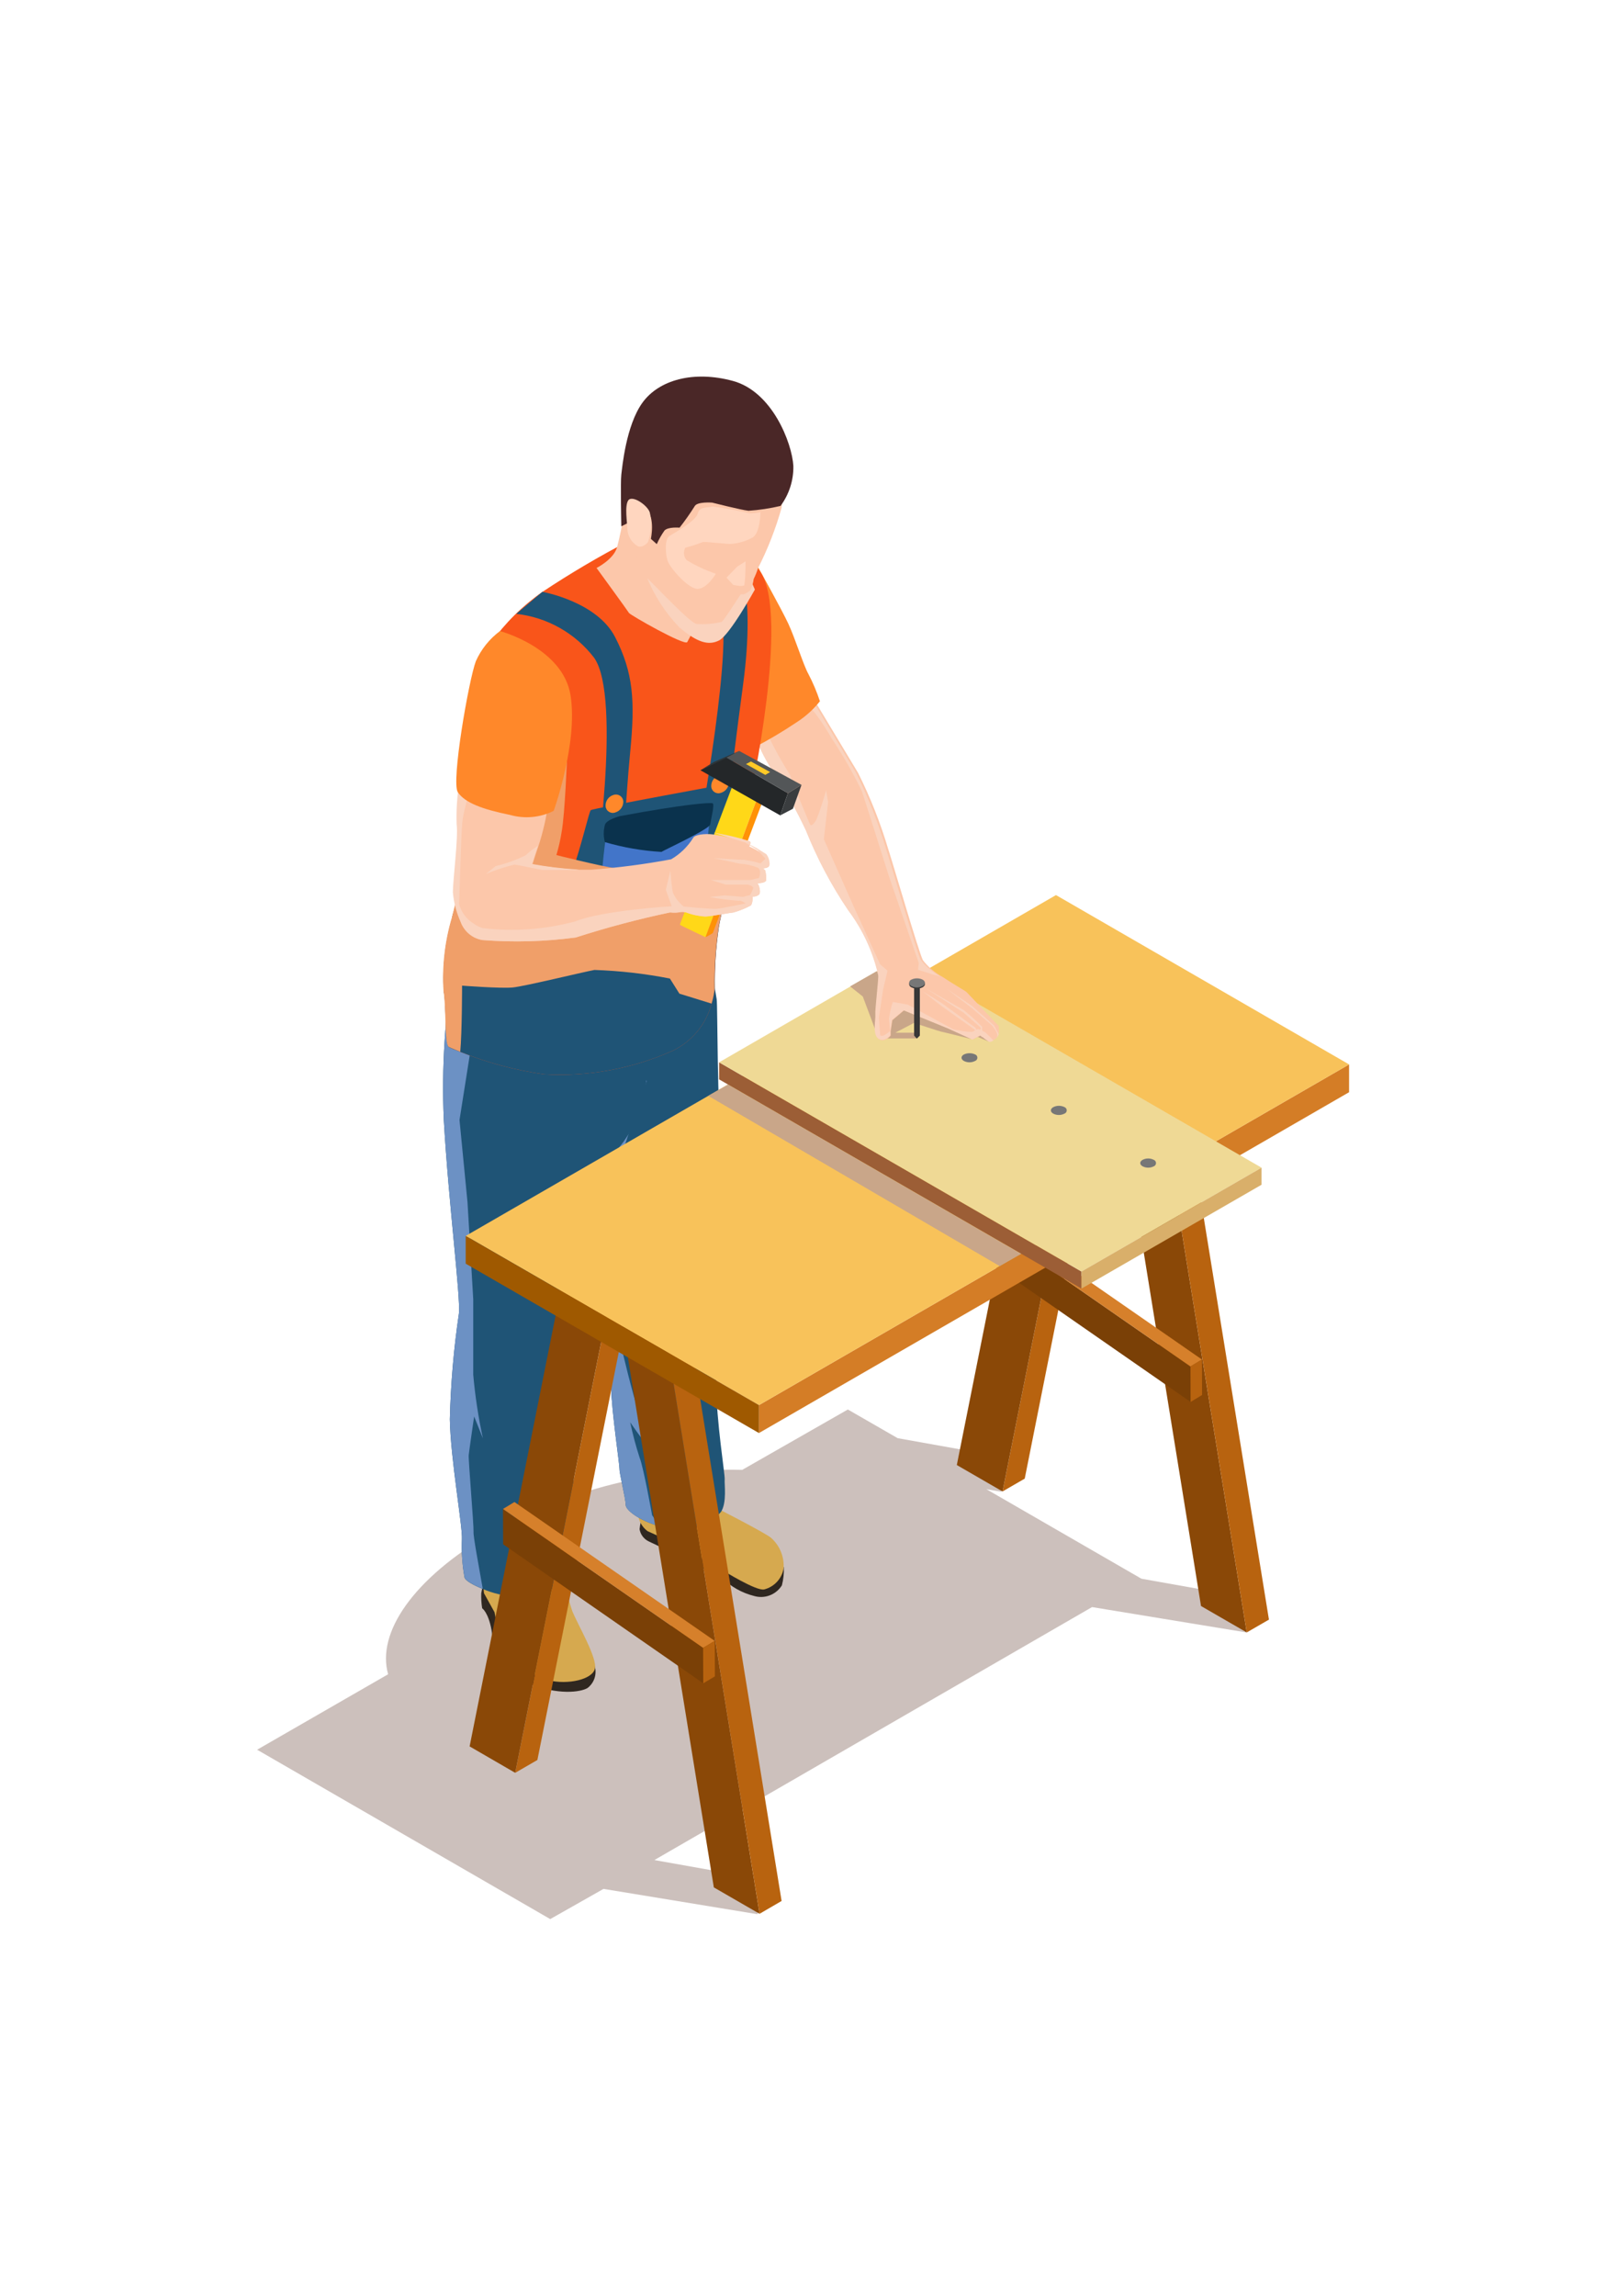 <?xml version="1.0" encoding="UTF-8"?> <svg xmlns="http://www.w3.org/2000/svg" width="700" height="1000" viewBox="0 0 700 1000" fill="none"> <g style="mix-blend-mode:multiply"> <path d="M328.295 817.727L285.036 810.036L475.691 699.865L542.947 710.908L540.383 695.198L497.189 687.507L429.671 648.526L436.245 649.644L433.682 633.933L391.014 626.308L369.319 613.818L323.299 640.112C284.973 639.132 247.111 648.681 213.836 667.721C179.978 687.441 163.937 711.04 169.065 729.117L112 761.984L239.673 835.739L262.881 822.592L330.07 833.635L328.295 817.727Z" fill="#CCC0BC"></path> </g> <path d="M489.561 427.197L479.962 432.785L436.703 649.512L446.367 643.924L489.561 427.197Z" fill="#B8630F"></path> <path d="M479.961 432.785L499.815 444.223L543.074 710.908L523.154 699.405L479.961 432.785Z" fill="#8A4807"></path> <path d="M509.485 438.701L499.82 444.223L543.079 710.908L552.744 705.321L509.485 438.701Z" fill="#B8630F"></path> <path d="M479.96 432.785L460.04 421.281L416.781 638.008L436.701 649.512L479.96 432.785Z" fill="#8A4807"></path> <path d="M431.449 549.991L431.383 534.609L518.558 595.085L518.624 610.533L431.449 549.991Z" fill="#7A4006"></path> <path d="M436.379 531.584L431.383 534.608L518.558 595.084L523.555 592.06L436.379 531.584Z" fill="#D6802B"></path> <path d="M523.617 607.508L518.62 610.532L518.555 595.084L523.551 592.061L523.617 607.508Z" fill="#B8630F"></path> <path d="M280.04 659.371C279.323 661.504 278.838 663.708 278.594 665.945C278.781 667.091 279.243 668.174 279.942 669.101C280.641 670.029 281.554 670.773 282.604 671.269C285.431 672.518 298.974 679.223 300.42 680.34C301.867 681.458 312.649 685.731 314.621 687.243C318.426 691.008 323.171 693.687 328.361 694.999C330.622 695.688 333.046 695.61 335.258 694.777C337.469 693.945 339.344 692.406 340.59 690.398C341.254 687.823 341.542 685.166 341.444 682.51C334.097 678.282 326.476 674.548 318.631 671.335L280.04 659.371Z" fill="#2F2720"></path> <path d="M310.02 655.625C310.02 655.625 333.358 667.523 335.857 669.692C337.756 671.37 339.239 673.468 340.186 675.818C341.133 678.169 341.519 680.708 341.313 683.234C340.898 685.366 339.888 687.338 338.398 688.92C336.909 690.502 335.002 691.63 332.898 692.174C329.48 693.028 314.885 683.891 314.885 683.891C314.885 683.891 293.978 672.125 289.771 670.284L282.079 666.8C280.333 665.497 279.035 663.684 278.363 661.612C277.692 659.539 277.681 657.31 278.331 655.231C280.369 647.408 310.02 655.625 310.02 655.625Z" fill="#D6A94F"></path> <path d="M314.026 658.452C311.71 661.094 308.793 663.141 305.521 664.422C302.25 665.703 298.718 666.181 295.224 665.814C292.351 665.753 289.499 665.311 286.743 664.499C279.248 662.396 272.542 657.926 272.542 655.296C272.542 652.667 269.781 641.624 269.847 639.783C269.912 637.943 266.362 614.212 266.231 604.549C266.099 594.886 259.656 573.457 258.802 563.728C257.947 553.999 253.082 504.567 253.082 504.567C253.082 504.567 243.681 449.416 252.162 436.597L252.753 435.743C262.286 424.699 308.504 414.971 308.504 414.971C308.504 414.971 311.725 431.865 312.185 435.151C312.646 438.438 312.185 477.616 314.618 510.22C317.05 542.825 311.988 586.998 311.988 602.84C311.988 618.682 315.867 642.281 315.67 644.253C315.473 646.225 316.722 654.442 314.026 658.452Z" fill="#1F5476"></path> <g style="mix-blend-mode:multiply"> <path d="M286.743 664.5C279.248 662.396 272.542 657.926 272.542 655.297C272.542 652.667 269.781 641.624 269.847 639.783C269.912 637.943 266.362 614.213 266.231 604.55C266.099 594.887 259.656 573.457 258.802 563.728C257.947 554 253.082 504.567 253.082 504.567C253.082 504.567 243.681 449.416 252.162 436.598C267.48 446.984 281.681 470.78 281.681 470.78C281.681 470.78 264.785 519.095 263.996 526.128C263.207 533.162 270.57 586.21 270.57 586.21C270.57 586.21 275.698 608.231 278.262 614.87C280.61 620.197 282.63 625.664 284.31 631.238C284.31 633.67 274.975 620.063 274.514 619.406C275.614 624.648 276.997 629.826 278.656 634.919C280.366 639.257 284.047 659.832 284.047 659.832C285.086 661.303 285.988 662.865 286.743 664.5Z" fill="#6C91C4"></path> </g> <path d="M211.537 687.244C210.668 689.361 210.028 691.565 209.63 693.818C209.554 696.016 209.686 698.217 210.024 700.391C210.024 700.391 212.654 702.034 214.101 709.791C214.714 715.095 216.74 720.138 219.966 724.392C223.192 728.647 227.501 731.959 232.443 733.981C245.263 738.517 254.138 736.479 256.111 734.968C257.405 733.926 258.38 732.542 258.927 730.973C259.473 729.404 259.568 727.713 259.2 726.093C258.477 721.755 242.436 711.697 242.436 711.697L211.537 687.244Z" fill="#2F2720"></path> <path d="M245.915 685.338C246.375 690.865 247.5 696.317 249.268 701.574C251.701 707.622 260.313 722.083 259.13 726.751C257.946 731.418 247.427 733.784 238.881 731.746C234.991 730.693 231.35 728.879 228.167 726.407C224.985 723.936 222.325 720.858 220.341 717.351C217.96 712.536 216.299 707.397 215.41 702.1L210.808 693.818C210.178 687.94 210.178 682.012 210.808 676.135L237.106 670.416L245.915 685.338Z" fill="#D6A94F"></path> <path d="M254.199 531.978C254.199 531.978 246.901 578.913 248.676 589.299C250.451 599.685 247.427 626.768 249.662 642.676C251.897 658.583 252.949 685.929 249.071 688.69C241.361 692.282 233.086 694.506 224.614 695.263C219.677 695.044 214.821 693.93 210.282 691.976C206.075 690.267 202.656 688.361 202.327 686.915C201.349 681.451 200.974 675.896 201.21 670.35C201.538 664.828 196.213 635.116 195.95 618.091C196.318 602.686 197.636 587.319 199.895 572.077C200.684 564.977 195.358 523.499 193.32 487.805C192.322 464.905 193.777 441.965 197.659 419.375L212.189 423.253L281.087 441.593C283.149 453.878 282.814 466.445 280.101 478.602C277.6 489.288 271.777 498.907 263.468 506.079L254.199 531.978Z" fill="#1F5476"></path> <g style="mix-blend-mode:multiply"> <path d="M210.282 691.91C206.075 690.201 202.656 688.295 202.327 686.848C201.349 681.384 200.974 675.829 201.21 670.283C201.538 664.762 196.213 635.05 195.95 618.024C196.318 602.62 197.636 587.253 199.895 572.01C200.684 564.911 195.358 523.432 193.32 487.738C192.322 464.839 193.777 441.899 197.659 419.309L212.189 423.187C209.296 438.7 206.14 449.875 206.14 449.875L200.158 487.738L203.642 523.564L206.14 565.831C206.14 565.831 206.14 594.097 206.14 598.698C206.96 608.002 208.365 617.245 210.348 626.373L206.535 616.841C206.535 616.841 204.365 631.697 204.168 633.669C203.971 635.641 206.403 664.039 206.272 667.128C206.075 668.771 208.573 682.116 210.282 691.91Z" fill="#6C91C4"></path> </g> <path d="M330.594 624.073V611.912L587.65 463.549V475.644L330.594 624.073Z" fill="#D47D26"></path> <path d="M277.345 549.727L267.681 555.248L224.422 772.041L234.086 766.454L277.345 549.727Z" fill="#B8630F"></path> <path d="M267.68 555.25L287.6 566.754L330.859 833.439L310.939 821.935L267.68 555.25Z" fill="#8A4807"></path> <path d="M297.2 561.164L287.602 566.751L330.861 833.437L340.459 827.849L297.2 561.164Z" fill="#B8630F"></path> <path d="M267.676 555.248L247.822 543.811L204.562 760.538L224.417 772.041L267.676 555.248Z" fill="#8A4807"></path> <path d="M219.159 672.519L219.094 657.137L306.269 717.613L306.335 733.06L219.159 672.519Z" fill="#7A4006"></path> <path d="M224.09 654.113L219.094 657.137L306.269 717.613L311.331 714.589L224.09 654.113Z" fill="#D6802B"></path> <path d="M311.401 730.038L306.339 733.061L306.273 717.614L311.336 714.59L311.401 730.038Z" fill="#B8630F"></path> <path d="M330.598 611.912L202.859 538.224L459.981 389.795L587.654 463.549L330.598 611.912Z" fill="#F8C25A"></path> <path d="M471.092 561.165V553.737L313.242 462.629V470.057L471.092 561.165Z" fill="#9C5E36"></path> <path d="M471.092 553.737L549.523 508.512L391.674 417.338L313.242 462.629L471.092 553.737Z" fill="#EFD995"></path> <g style="mix-blend-mode:multiply"> <path d="M418.823 438.306L381.81 422.99L370.305 429.564L375.827 433.968L381.415 448.824L384.439 451.519V452.242H385.228H398.837L400.152 450.993L398.837 449.744H389.962L398.114 445.471C398.114 445.471 409.685 449.284 410.014 449.284C410.342 449.284 423.162 452.505 423.162 452.505L425.332 451.322L430.591 453.557L418.823 438.306Z" fill="#C9A689"></path> </g> <path d="M549.518 515.94V508.512L471.086 553.737V561.165L549.518 515.94Z" fill="#D9AF6A"></path> <path d="M202.859 550.318V538.223L330.598 611.911V624.072L202.859 550.318Z" fill="#9F5900"></path> <path d="M435.126 449.548L434.797 450.337L434.14 452.046L432.759 452.966C432.239 453.345 431.625 453.572 430.984 453.623C429.976 453.125 429.046 452.482 428.223 451.717L427.302 450.862L425.922 451.586L425.001 452.111L423.752 452.769L413.102 447.904L393.773 440.016L388.711 444.289L387.988 449.153V450.994C387.988 450.994 385.292 454.346 382.728 452.44C380.164 450.534 381.676 444.158 381.479 442.054C381.282 439.951 382.991 426.081 382.728 424.897C380.397 414.61 375.916 404.933 369.58 396.5C362.221 385.598 356.05 373.941 351.172 361.726C347.098 353.072 342.442 344.704 337.234 336.681C333.87 331.679 331.111 326.295 329.016 320.642C328.352 318.52 328.349 316.245 329.006 314.121C329.664 311.996 330.951 310.121 332.698 308.744C335.378 306.197 338.656 304.366 342.231 303.42C344.276 302.644 346.479 302.37 348.652 302.622C350.826 302.874 352.907 303.643 354.722 304.866L355.248 305.786L373.787 336.616C379.131 347.299 383.53 358.428 386.936 369.877C388.777 375.399 400.085 414.248 401.991 418.127C404.307 421.121 407.217 423.606 410.538 425.423C415.337 428.644 420.531 431.536 420.991 431.997C421.451 432.457 429.735 441.199 429.735 441.199L435.06 446.853L435.126 449.548Z" fill="#FCC7AA"></path> <g style="mix-blend-mode:multiply"> <path d="M387.793 448.956V450.797C387.793 450.797 385.097 454.149 382.533 452.243C379.969 450.337 381.481 443.96 381.284 441.857C381.087 439.753 382.796 425.883 382.533 424.7C380.201 414.413 375.721 404.736 369.384 396.303C362.026 385.401 355.855 373.744 350.976 361.529C346.903 352.875 342.247 344.507 337.039 336.484C333.674 331.482 330.916 326.098 328.821 320.445C328.157 318.323 328.153 316.048 328.811 313.924C329.468 311.799 330.756 309.924 332.502 308.547C351.437 301.448 333.028 315.121 335.001 321.168C337.764 326.811 340.837 332.297 344.205 337.602C344.796 339.837 352.62 358.768 352.949 359.229C353.277 359.689 354.395 359.229 355.71 356.731C357.318 352.602 358.701 348.389 359.852 344.11L360.706 349.303L358.865 365.473L372.014 395.12L383.388 419.967L386.609 422.728L384.703 430.748L382.862 443.106L383.388 450.863C383.635 451.014 383.92 451.094 384.21 451.094C384.499 451.094 384.784 451.014 385.031 450.863C386.027 450.344 386.955 449.704 387.793 448.956Z" fill="#FAD3BE"></path> </g> <g style="mix-blend-mode:multiply"> <path d="M432.76 453.098C432.24 453.477 431.626 453.705 430.985 453.756C429.574 452.934 428.272 451.94 427.106 450.798L423.556 452.704L412.905 447.839L393.577 439.951L388.515 444.224L387.792 449.088C387.792 449.088 387.266 444.684 387.266 443.37C387.625 440.985 388.175 438.633 388.909 436.336L395.484 437.519L415.206 448.234C415.206 448.234 423.227 450.074 424.148 449.088C424.419 448.785 424.754 448.544 425.129 448.385C425.504 448.226 425.91 448.152 426.317 448.168C426.317 448.168 428.75 449.286 429.144 449.549C429.538 449.812 432.76 453.098 432.76 453.098Z" fill="#FAD3BE"></path> </g> <g style="mix-blend-mode:multiply"> <path d="M399.888 422.335L400.216 419.376L387.068 381.185C387.068 381.185 376.812 348.646 375.431 344.571C371.58 336.61 367.187 328.923 362.283 321.563C354.919 308.877 351.961 307.496 351.961 307.496L354.262 305.59L372.802 336.419C378.145 347.103 382.544 358.232 385.95 369.681C387.791 375.203 399.099 414.052 401.005 417.93C403.321 420.925 406.231 423.409 409.552 425.227L406.594 424.438L399.888 422.335Z" fill="#FAD3BE"></path> </g> <g style="mix-blend-mode:multiply"> <path d="M425.067 447.707L425.724 451.388L424.804 451.914C424.804 450.074 424.804 448.562 424.804 448.562L410.274 438.241L401.859 431.668L410.274 436.861L425.067 447.707Z" fill="#FAD3BE"></path> </g> <g style="mix-blend-mode:multiply"> <path d="M427.83 447.18C427.83 447.706 427.83 451.716 427.83 451.716L426.91 450.861C426.91 449.152 427.239 447.575 427.239 447.575L419.744 441.001L403.242 430.418L419.81 439.884C422.628 442.152 425.306 444.589 427.83 447.18Z" fill="#FAD3BE"></path> </g> <g style="mix-blend-mode:multiply"> <path d="M434.402 452.046C435.125 449.877 432.101 446.59 432.101 446.59L423.62 439.228L412.312 430.551L423.423 438.11L432.956 446.524L435.06 450.337L434.402 452.046Z" fill="#FAD3BE"></path> </g> <path d="M357.154 305.393C354.247 309.029 350.76 312.161 346.832 314.661C340.901 318.633 334.755 322.275 328.424 325.573C327.438 325.573 318.563 263.585 317.116 260.233C315.67 256.88 330.265 247.086 330.265 247.086C330.265 247.086 340.39 265.163 343.414 271.671C346.438 278.178 349.988 289.748 352.158 293.56C354.142 297.362 355.813 301.319 357.154 305.393Z" fill="#FF882A"></path> <path d="M326.845 347.067C326.845 347.067 321.651 366.788 317.641 383.484C316.918 386.442 316.195 389.335 315.603 391.964C314.485 397.026 313.499 401.233 313.105 403.862C311.818 412.698 311.246 421.623 311.395 430.55C311.125 432.783 310.641 434.984 309.949 437.124C308.773 441.548 306.654 445.665 303.738 449.194C300.822 452.722 297.177 455.579 293.053 457.567C275.413 465.454 256.131 468.972 236.843 467.822C224.398 466.054 212.212 462.788 200.552 458.093C197.923 457.107 196.148 456.318 195.622 456.055C193.584 455.004 194.57 438.636 193.321 431.733C192.678 420.886 193.924 410.01 197.002 399.589C197.002 398.669 197.528 397.551 197.857 396.171C201.21 381.775 208.31 345.95 208.902 339.574C208.902 339.048 208.902 338.259 208.902 337.207C209.888 325.243 212.978 282.91 213.964 279.821C220.051 271.299 227.543 263.875 236.119 257.865C248.374 249.716 261.059 242.233 274.119 235.45C274.119 235.45 318.43 229.862 331.25 249.057C344.07 268.251 326.845 347.067 326.845 347.067Z" fill="#F9551A"></path> <path d="M302.198 374.675C302.198 374.675 319.225 286.262 314.229 266.476C311.625 255.204 305.774 244.942 297.398 236.961L320.606 242.548C320.606 242.548 329.481 254.906 323.696 298.028C317.91 341.15 313.703 379.671 313.703 379.671L302.198 374.675Z" fill="#1F5476"></path> <path d="M258.806 384.471C258.806 384.471 271.1 303.946 258.806 286.46C254.736 281.147 249.632 276.713 243.802 273.425C237.972 270.138 231.536 268.065 224.883 267.332L236.256 257.734C236.256 257.734 259.99 261.941 267.945 277.455C275.899 292.968 276.688 305.26 274.519 327.347C272.349 349.434 270.377 389.73 270.377 389.73L258.806 384.471Z" fill="#1F5476"></path> <path d="M317.641 383.485C316.918 386.443 316.195 389.335 315.603 391.964C314.485 397.026 313.499 401.233 313.105 403.862C311.818 412.698 311.246 421.623 311.395 430.551C311.125 432.783 310.641 434.985 309.949 437.124C308.773 441.548 306.654 445.666 303.738 449.194C300.822 452.723 297.177 455.579 293.053 457.568C275.413 465.454 256.131 468.972 236.843 467.822C224.398 466.055 212.212 462.788 200.552 458.093C197.923 457.107 196.148 456.319 195.622 456.056C193.584 455.004 194.57 438.636 193.321 431.734C192.678 420.887 193.924 410.011 197.002 399.59C197.002 398.669 197.528 397.552 197.857 396.171C207.843 402.039 218.761 406.152 230.137 408.332C244.863 409.516 255.974 353.575 257.355 352.787C258.735 351.998 320.468 340.691 320.468 340.691C320.468 340.691 309.489 382.17 317.641 383.485Z" fill="#1F5476"></path> <path d="M317.511 340.232C317.593 341.32 317.307 342.404 316.699 343.31C316.091 344.216 315.196 344.892 314.158 345.228C313.706 345.414 313.217 345.493 312.73 345.458C312.242 345.423 311.77 345.276 311.349 345.027C310.928 344.779 310.571 344.436 310.306 344.026C310.04 343.616 309.873 343.149 309.819 342.664C309.736 341.576 310.022 340.492 310.63 339.585C311.238 338.679 312.133 338.004 313.171 337.668C313.623 337.482 314.112 337.403 314.599 337.438C315.087 337.472 315.559 337.62 315.98 337.868C316.401 338.117 316.758 338.46 317.024 338.87C317.289 339.28 317.456 339.746 317.511 340.232Z" fill="#FF882A"></path> <path d="M271.491 348.775C271.574 349.863 271.288 350.948 270.68 351.854C270.072 352.76 269.177 353.435 268.138 353.771C267.687 353.957 267.198 354.036 266.71 354.002C266.223 353.967 265.75 353.819 265.33 353.571C264.909 353.322 264.552 352.979 264.286 352.569C264.021 352.159 263.854 351.693 263.799 351.208C263.705 350.117 263.985 349.028 264.595 348.119C265.205 347.21 266.107 346.537 267.152 346.212C267.605 346.039 268.09 345.971 268.573 346.012C269.055 346.052 269.523 346.202 269.94 346.448C270.357 346.694 270.713 347.031 270.981 347.434C271.25 347.837 271.424 348.296 271.491 348.775Z" fill="#FF882A"></path> <path d="M264.527 360.017C264.527 360.017 260.845 384.864 262.554 387.297C263.54 388.611 286.879 397.091 286.879 397.091L304.893 382.367C307.548 372.183 309.026 361.729 309.298 351.208C308.509 348.973 264.724 354.495 264.527 360.017Z" fill="#4275C9"></path> <path d="M270.047 355.416C270.047 355.416 263.933 356.994 263.473 359.294C262.832 361.729 262.832 364.288 263.473 366.723C271.501 369.083 279.772 370.517 288.126 370.995C288.718 370.469 309.099 361.069 309.362 359.032C309.624 356.994 311.4 350.223 310.413 349.829C309.427 349.434 298.58 350.092 270.047 355.416Z" fill="#0A324D"></path> <g style="mix-blend-mode:multiply"> <path d="M309.949 437.057L295.945 432.719L291.803 426.145C280.964 424.019 269.972 422.766 258.932 422.399C253.409 423.45 228.624 429.498 223.43 430.024C218.237 430.55 201.275 429.235 201.275 429.235C201.275 429.235 201.275 449.481 200.486 458.027C197.791 456.975 196.016 456.186 195.49 455.923C193.517 454.871 194.438 438.504 193.189 431.601C192.508 420.753 193.754 409.87 196.87 399.457C199.829 388.282 208.112 346.344 208.704 339.442C208.704 338.916 208.704 338.127 208.704 337.141C224.811 333.723 247.032 329.318 247.032 329.318C247.032 329.318 246.112 354.166 244.666 362.186C244.124 365.629 243.356 369.033 242.364 372.375C242.364 372.375 261.298 377.173 268.662 378.225C276.025 379.277 299.693 379.934 299.693 379.934C299.693 379.934 306.924 385.324 315.471 392.226C314.353 397.288 313.367 401.495 312.973 404.124C311.723 412.942 311.152 421.842 311.263 430.747C311.014 432.885 310.574 434.997 309.949 437.057Z" fill="#F09F69"></path> </g> <path d="M238.949 348.908C238.099 355.61 236.601 362.214 234.479 368.628C233.558 371.258 232.704 373.953 231.915 376.516C231.71 377.054 231.534 377.603 231.389 378.16C230.395 382.089 229.098 385.935 227.51 389.663C220.943 394.587 213.996 398.983 206.735 402.81C206.257 403.027 205.746 403.16 205.223 403.205C202.068 403.205 201.673 403.205 201.016 401.89C199.09 397.747 197.911 393.296 197.531 388.743C197.531 383.616 199.964 364.421 199.175 359.228C198.969 353.224 199.343 347.215 200.292 341.283C202.128 339.327 204.373 337.8 206.867 336.813C213.638 334.183 224.815 333.855 238.949 348.908Z" fill="#FCC7AA"></path> <path d="M330.203 346.673L307.325 408.135C307.325 408.135 296.148 402.876 296.148 402.679L319.421 341.217L330.203 346.673Z" fill="#FFD818"></path> <path d="M330.199 346.673L307.32 408.135C308.406 407.605 309.459 407.012 310.476 406.36L333.749 344.898L330.199 346.673Z" fill="#FF9206"></path> <path d="M332.371 378.16L333.291 379.015C333.678 380.471 333.812 381.983 333.686 383.485C333.291 384.602 330.004 384.668 330.004 384.668L330.53 385.72C330.53 385.72 331.648 388.743 330.53 389.664C329.785 390.25 328.845 390.532 327.901 390.452C327.901 390.452 327.901 393.805 326.914 394.397C324.572 395.64 322.103 396.632 319.551 397.355C318.762 397.355 310.347 398.998 307.257 399.129C304.398 398.984 301.579 398.385 298.908 397.355C296.081 396.697 296.212 397.815 291.873 397.355C277.997 400.279 264.282 403.921 250.784 408.266C237.318 410.067 223.699 410.442 210.154 409.384C208.053 409.032 206.08 408.137 204.431 406.788C202.782 405.439 201.514 403.683 200.753 401.693C199.917 399.174 199.714 396.487 200.161 393.871C200.574 390.394 201.693 387.039 203.449 384.01C206.58 381.778 210.04 380.048 213.705 378.883C217.581 377.16 221.672 375.966 225.867 375.333C226.985 375.333 228.957 375.859 231.653 376.385C238.022 377.55 244.454 378.34 250.915 378.752H257.49C269.18 377.896 280.813 376.382 292.333 374.216C296.205 371.959 299.475 368.802 301.866 365.013C302.458 363.436 307.06 362.975 310.544 363.37C315.891 364.189 321.166 365.42 326.323 367.051C326.445 367.136 326.544 367.249 326.613 367.38C326.682 367.512 326.718 367.658 326.718 367.807C326.718 367.955 326.682 368.102 326.613 368.233C326.544 368.365 326.445 368.478 326.323 368.563L329.215 370.009L333.554 372.704C334.367 373.743 334.848 375.003 334.935 376.32C335.79 378.094 332.371 378.16 332.371 378.16Z" fill="#FCC7AA"></path> <path d="M259.852 247.348C259.852 247.348 267.346 243.601 268.793 238.277C271.216 229.037 272.605 219.557 272.934 210.011C272.934 201.334 297.391 238.605 303.571 244.258C309.751 249.912 304.951 268.449 304.951 268.449C304.951 268.449 300.415 277.849 299.363 279.624C298.311 281.398 274.512 267.857 273.986 266.937C273.46 266.017 259.852 247.348 259.852 247.348Z" fill="#FCC7AA"></path> <g style="mix-blend-mode:multiply"> <path d="M281.75 251.358C285.036 259.462 289.833 266.868 295.885 273.182C303.642 279.755 308.573 281.267 313.241 278.901C317.909 276.534 328.822 256.748 328.822 256.748L323.037 243.601C323.037 243.601 288.456 228.482 281.75 251.358Z" fill="#FAD3BE"></path> </g> <g style="mix-blend-mode:multiply"> <path d="M332.368 378.16L333.288 379.014C333.675 380.47 333.808 381.982 333.683 383.484C333.288 384.602 330.001 384.667 330.001 384.667L330.527 385.719C330.527 385.719 331.645 388.743 330.527 389.663C329.782 390.249 328.842 390.531 327.897 390.452C327.897 390.452 327.897 393.804 326.911 394.396C324.568 395.64 322.1 396.631 319.548 397.354C318.759 397.354 310.344 398.997 307.254 399.129C304.394 398.983 301.576 398.384 298.905 397.354C296.078 396.697 296.209 397.814 291.87 397.354C277.994 400.279 264.279 403.921 250.781 408.266C237.315 410.067 223.696 410.441 210.151 409.384C208.05 409.032 206.077 408.137 204.428 406.788C202.779 405.439 201.511 403.682 200.75 401.692C198.825 397.549 197.645 393.099 197.266 388.546C197.266 383.418 199.698 364.224 198.909 359.031C198.703 353.027 199.078 347.017 200.027 341.085C201.862 339.129 204.107 337.603 206.601 336.615C206.075 340.428 201.933 351.668 201.342 358.571C200.75 365.473 200.224 389.86 199.961 393.607C200.424 395.427 201.244 397.136 202.373 398.637C203.501 400.138 204.916 401.4 206.535 402.35C207.678 403.199 208.972 403.824 210.349 404.19C223.847 405.798 237.53 404.794 250.649 401.232C262.614 396.434 292.593 394.659 292.593 394.659L290.029 387.494L292.002 379.146C292.002 379.146 292.528 386.113 293.119 388.809C294.193 391.135 295.791 393.183 297.787 394.79C297.787 394.79 309.752 395.974 312.119 395.776C314.486 395.579 324.873 393.41 324.873 393.41C324.873 393.41 322.375 391.832 321.915 392.292C317.613 392.001 313.332 391.452 309.095 390.649L315.669 389.926L323.69 390.583L326.714 389.795C326.714 389.795 328.292 387.165 328.029 386.442C327.766 385.719 325.794 385.259 325.794 385.259H316.195L309.621 383.221H315.669H326.977L330.593 382.367C330.593 382.367 331.974 379.08 330.067 377.831C327.566 376.851 324.925 376.274 322.244 376.122L310.87 373.69C310.87 373.69 323.032 374.544 324.019 374.413C326.463 374.768 328.88 375.295 331.25 375.99L333.42 373.953L330.067 370.271L324.676 366.919L310.804 362.646C316.15 363.466 321.426 364.696 326.583 366.327C326.705 366.412 326.804 366.525 326.873 366.657C326.942 366.788 326.978 366.935 326.978 367.083C326.978 367.232 326.942 367.378 326.873 367.51C326.804 367.641 326.705 367.754 326.583 367.839L329.475 369.285L333.814 371.98C334.627 373.02 335.108 374.28 335.195 375.596C335.787 378.094 332.368 378.16 332.368 378.16Z" fill="#FAD3BE"></path> </g> <g style="mix-blend-mode:multiply"> <path d="M252.425 378.883H236.318L231.387 377.897C228.363 377.239 224.813 376.582 224.09 376.516C219.85 377.558 215.697 378.92 211.664 380.592L213.965 378.751L215.872 377.174C220.421 376.104 224.833 374.516 229.02 372.441C230.625 370.901 232.388 369.535 234.28 368.365C233.359 370.995 232.505 373.69 231.716 376.253C238.085 377.418 244.517 378.208 250.979 378.62L252.425 378.883Z" fill="#FAD3BE"></path> </g> <path d="M241.188 353.114C235.3 356.063 228.52 356.697 222.188 354.889C209.828 352.391 202.465 349.499 199.441 345.029C196.416 340.559 204.24 295.991 207.264 287.971C209.585 282.759 213.207 278.232 217.783 274.824C217.783 274.824 245.329 282.121 248.551 302.959C251.772 323.797 241.188 353.114 241.188 353.114Z" fill="#FF882A"></path> <path d="M339.999 200.019C341.035 207.006 341.19 214.095 340.459 221.12C337.914 230.201 334.478 239.008 330.203 247.414C329.687 249.037 329.05 250.619 328.296 252.147C328.083 253.828 327.617 255.468 326.916 257.011C326.067 257.741 325.115 258.339 324.089 258.786H322.642C322.642 258.786 315.213 270.421 314.359 270.815C310.79 271.679 307.109 271.99 303.445 271.736C300.487 271.275 285.169 254.776 281.75 251.621C278.504 246.275 276.15 240.435 274.781 234.333L278.594 201.465L312.649 188.318L339.999 200.019Z" fill="#FCC7AA"></path> <path d="M310.214 218.885C310.214 218.885 303.639 218.359 302.587 220.463C300.557 223.684 298.362 226.799 296.013 229.797C296.013 229.797 291.017 229.337 289.439 231.046C288.132 232.904 287.009 234.886 286.086 236.962L283.522 234.661C283.522 234.661 285.56 225.458 281.418 221.514C277.276 217.57 273.66 227.693 273.66 227.693L270.636 229.205C270.636 229.205 270.242 209.879 270.636 206.724C271.031 203.569 272.674 185.294 279.84 175.369C287.006 165.443 302.127 161.236 319.286 165.903C336.445 170.57 344.992 192.985 345.584 202.911C345.699 209.176 343.733 215.302 339.995 220.331C335.414 221.407 330.753 222.111 326.058 222.435C322.639 222.04 310.214 218.885 310.214 218.885Z" fill="#4A2727"></path> <path d="M282.207 236.172C282.207 236.172 280.103 238.67 277.933 237.947C276.571 237.178 275.428 236.074 274.611 234.739C273.794 233.405 273.331 231.885 273.266 230.322C273.266 227.89 271.951 220.133 273.726 217.832C275.501 215.532 282.141 220.067 283.061 223.223C284.007 227.533 283.71 232.023 282.207 236.172Z" fill="#FFD6BF"></path> <path d="M324.745 244.455C324.799 247.879 324.645 251.304 324.284 254.71C323.824 255.761 319.354 254.71 319.354 254.71L316.461 251.554L321.129 246.756L324.745 244.455Z" fill="#FFD6BF"></path> <path d="M331.251 223.026C331.251 223.026 331.251 231.703 327.964 234.004C325.132 235.59 321.994 236.553 318.76 236.83C317.774 237.159 306.466 235.647 306.006 236.107C303.555 237.058 301.053 237.87 298.511 238.539C298.046 239.39 297.853 240.363 297.958 241.328C298.064 242.292 298.464 243.2 299.103 243.93C303.09 246.385 307.348 248.37 311.791 249.846C311.791 249.846 308.438 255.828 304.297 256.419C300.155 257.011 291.871 247.348 290.819 244.258C289.767 241.169 289.504 234.792 291.542 233.478C293.58 232.163 303.047 226.904 303.902 223.749C304.757 220.594 307.255 221.251 310.476 220.594C315.807 221.265 321.097 222.231 326.321 223.486C327.977 223.556 329.636 223.401 331.251 223.026Z" fill="#FFD6BF"></path> <path d="M305.086 335.432L339.864 355.087L343.217 345.424L316.459 329.91L305.086 335.432Z" fill="#242729"></path> <path d="M339.867 355.087L345.39 352.195L349.137 341.809L343.22 345.424L339.867 355.087Z" fill="#3A3D3F"></path> <path d="M316.461 329.912L321.983 327.02L349.135 341.81L343.218 345.425L316.461 329.912Z" fill="#535658"></path> <path d="M324.938 332.737L327.107 331.619L335.456 336.221L333.353 337.47L324.938 332.737Z" fill="#FFC927"></path> <path d="M316.459 329.912L321.982 327.02L311.003 331.818L305.086 335.434L316.459 329.912Z" fill="#2F3335"></path> <g style="mix-blend-mode:multiply"> <path d="M444.793 546.047L435.458 551.372L308.508 477.223L317.12 472.293L444.793 546.047Z" fill="#C9A689"></path> </g> <path d="M398.18 450.995V428.316H400.678V450.995L399.363 452.31L398.18 450.995Z" fill="#383838"></path> <path d="M401.863 429.957C401.111 430.344 400.277 430.545 399.431 430.545C398.585 430.545 397.751 430.344 396.998 429.957C396.712 429.849 396.465 429.655 396.291 429.403C396.117 429.15 396.023 428.851 396.023 428.544C396.023 428.238 396.117 427.938 396.291 427.686C396.465 427.433 396.712 427.24 396.998 427.131C397.751 426.745 398.585 426.543 399.431 426.543C400.277 426.543 401.111 426.745 401.863 427.131C403.244 427.92 403.244 429.169 401.863 429.957Z" fill="#383838"></path> <path d="M401.863 429.432C401.111 429.818 400.277 430.02 399.431 430.02C398.585 430.02 397.751 429.818 396.998 429.432C396.712 429.323 396.465 429.13 396.291 428.877C396.117 428.625 396.023 428.325 396.023 428.019C396.023 427.712 396.117 427.413 396.291 427.16C396.465 426.908 396.712 426.714 396.998 426.605C397.759 426.248 398.59 426.062 399.431 426.062C400.272 426.062 401.102 426.248 401.863 426.605C403.244 427.394 403.244 428.643 401.863 429.432Z" fill="#777777"></path> <path d="M424.736 462.037C423.984 462.424 423.15 462.625 422.304 462.625C421.458 462.625 420.624 462.424 419.871 462.037C418.491 461.248 418.491 459.999 419.871 459.211C420.644 458.852 421.485 458.666 422.337 458.666C423.188 458.666 424.03 458.852 424.802 459.211C425.086 459.326 425.329 459.525 425.497 459.782C425.666 460.038 425.752 460.34 425.745 460.647C425.738 460.953 425.638 461.251 425.457 461.499C425.277 461.747 425.026 461.935 424.736 462.037Z" fill="#777777"></path> <path d="M463.658 484.978C462.906 485.364 462.072 485.566 461.226 485.566C460.38 485.566 459.546 485.364 458.793 484.978C457.413 484.189 457.413 482.94 458.793 482.151C459.557 481.764 460.402 481.562 461.259 481.562C462.115 481.562 462.96 481.764 463.724 482.151C464.008 482.267 464.251 482.466 464.419 482.722C464.588 482.979 464.674 483.28 464.667 483.587C464.66 483.894 464.559 484.191 464.379 484.439C464.199 484.688 463.948 484.876 463.658 484.978Z" fill="#777777"></path> <path d="M502.58 507.92C501.827 508.307 500.994 508.508 500.148 508.508C499.302 508.508 498.468 508.307 497.715 507.92C496.335 507.132 496.335 505.883 497.715 505.094C498.468 504.707 499.302 504.506 500.148 504.506C500.994 504.506 501.827 504.707 502.58 505.094C502.867 505.203 503.114 505.396 503.288 505.649C503.462 505.901 503.555 506.2 503.555 506.507C503.555 506.814 503.462 507.113 503.288 507.366C503.114 507.618 502.867 507.811 502.58 507.92Z" fill="#777777"></path> </svg> 